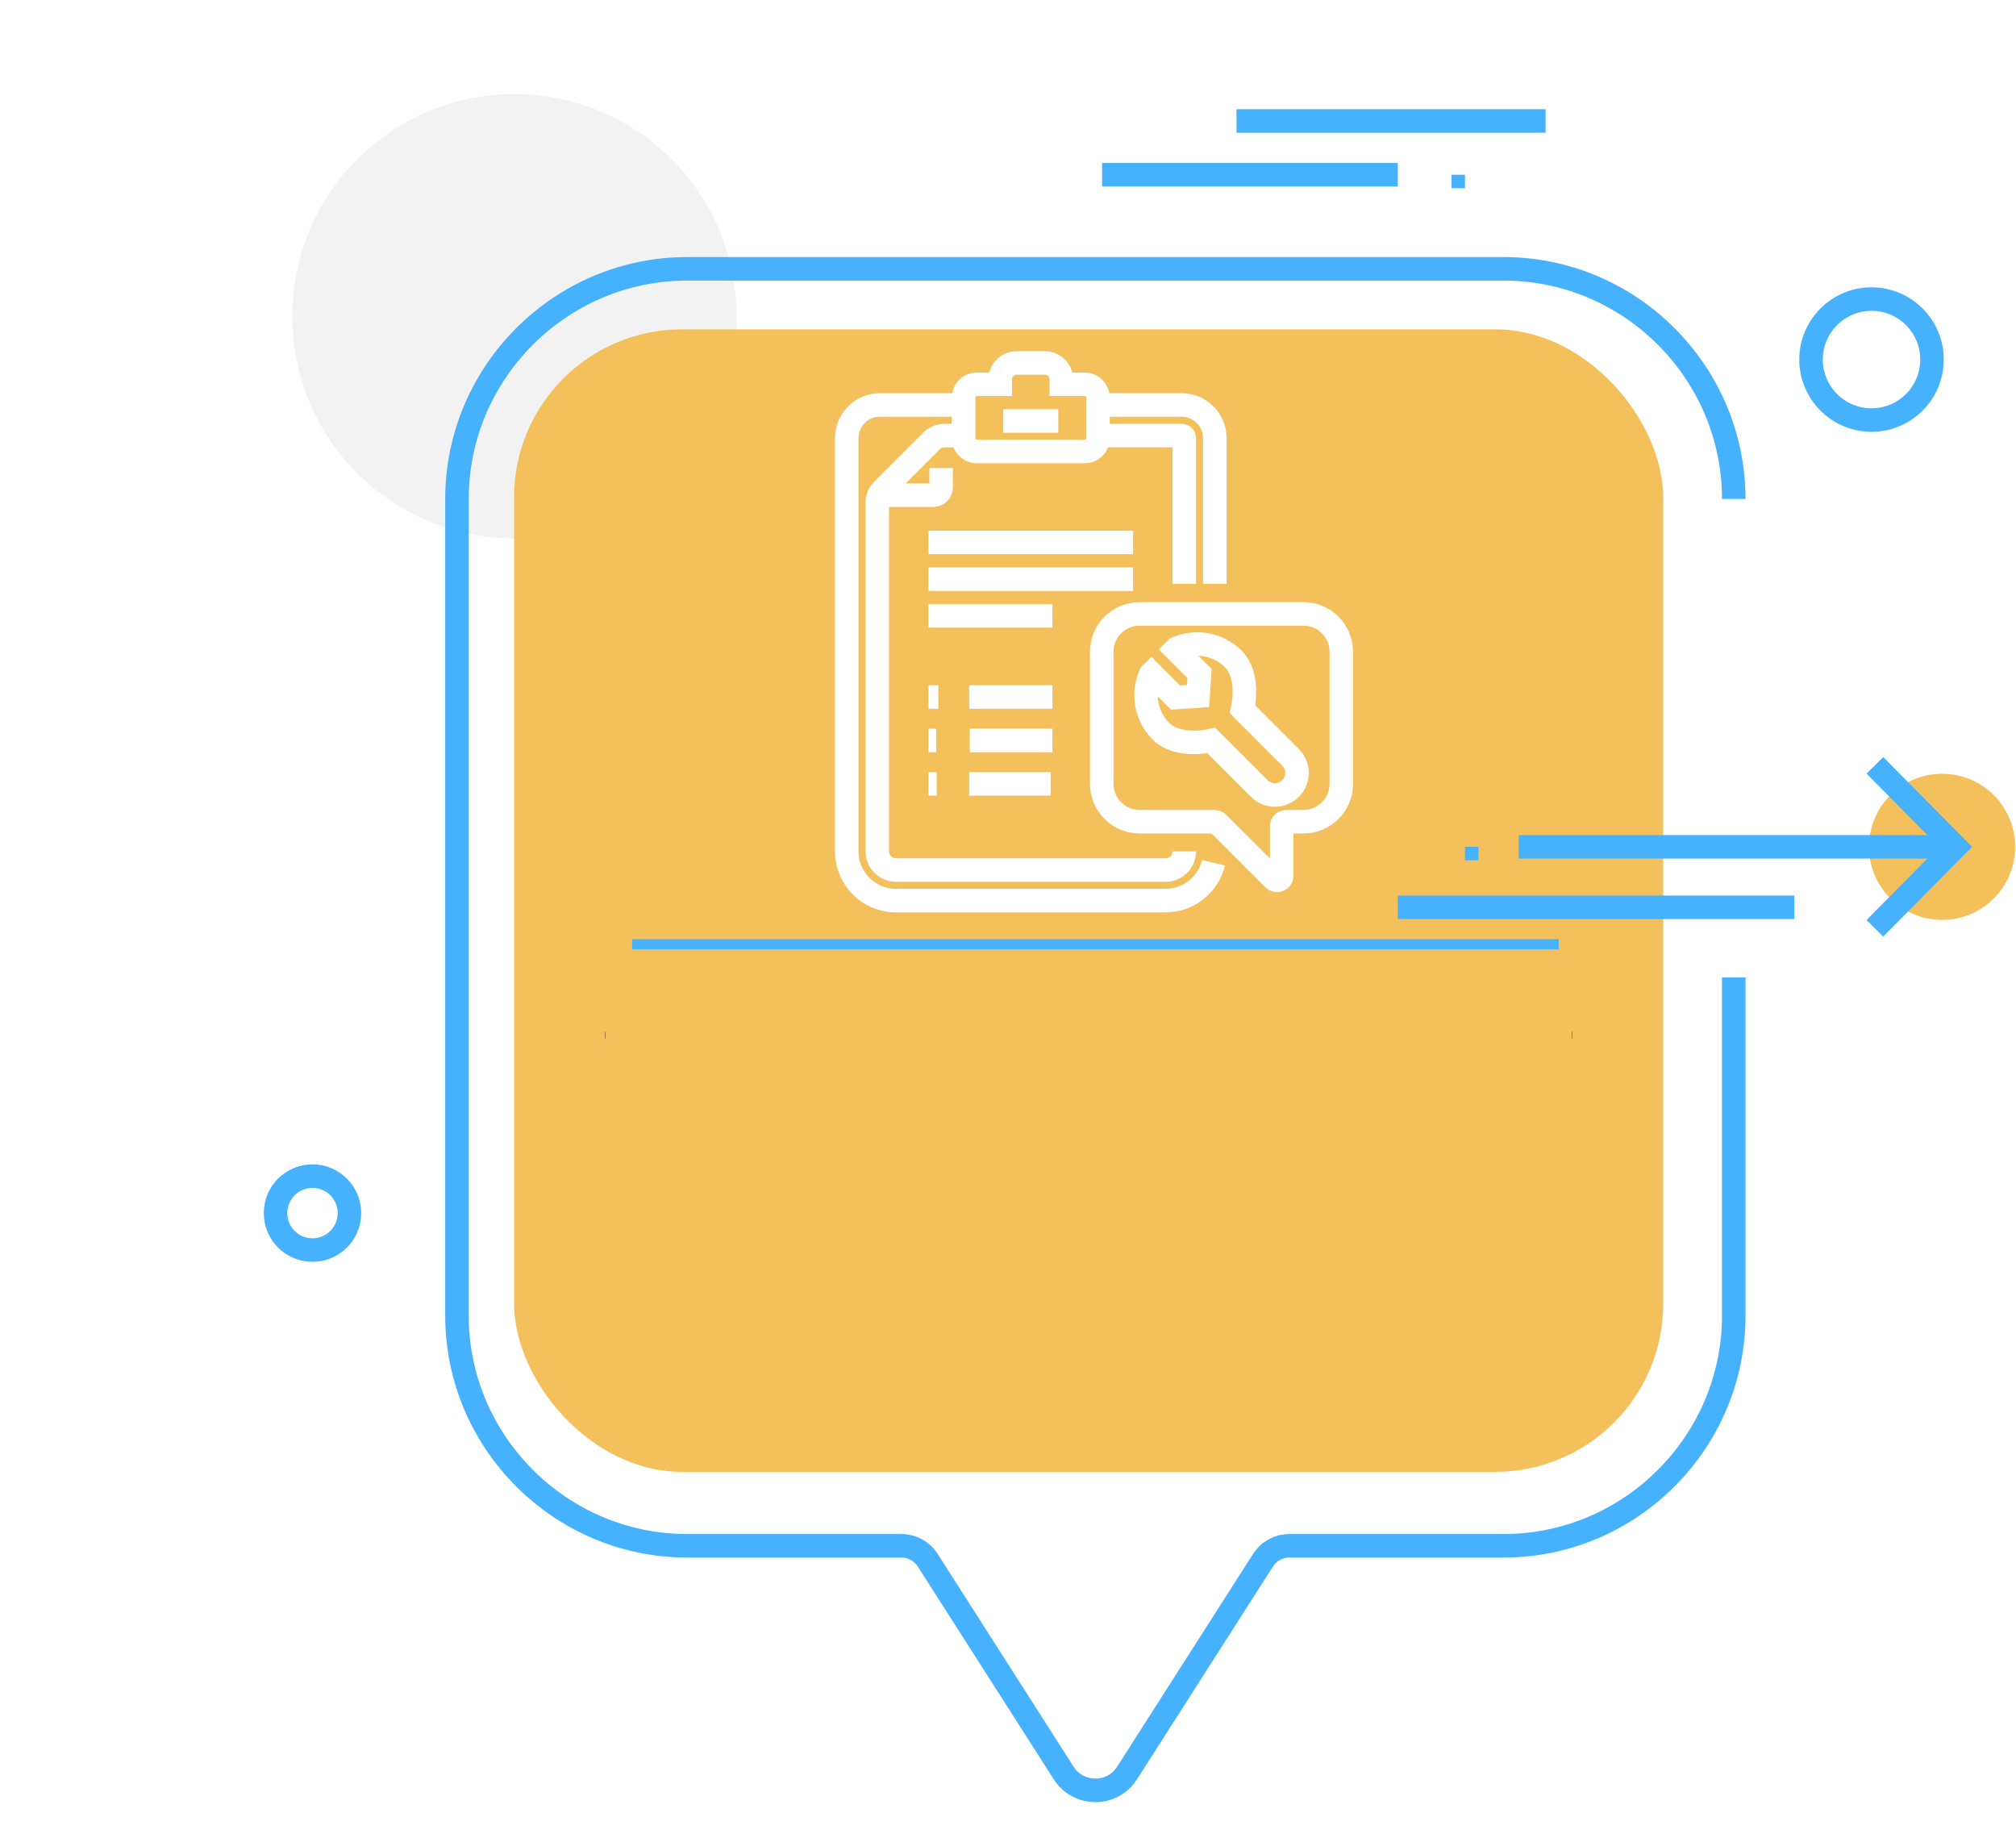 <?xml version="1.0" encoding="UTF-8"?> <svg xmlns="http://www.w3.org/2000/svg" width="600" height="547" viewBox="0 0 600 547" fill="none"> <path d="M153.11 160.22C116.6 160.22 87 130.62 87 94.11C87 57.6 116.6 28 153.11 28C189.62 28 219.22 57.6 219.22 94.11C219.22 130.62 189.62 160.22 153.11 160.22Z" fill="#F2F2F2"></path> <rect x="153" y="98" width="342" height="340" rx="50" fill="#F4C05B"></rect> <path d="M578 273.75C565.99 273.75 556.25 264.01 556.25 252C556.25 239.99 565.99 230.25 578 230.25C590.01 230.25 599.75 239.99 599.75 252C599.75 264.01 590.01 273.75 578 273.75Z" fill="#F4C05B"></path> <path d="M460 36H368" stroke="#46B2FD" stroke-width="7"></path> <path d="M328 52H416" stroke="#46B2FD" stroke-width="7"></path> <g filter="url(#filter0_d)"> <path d="M430 52H434" stroke="#46B2FD" stroke-width="4"></path> </g> <path d="M180 308H180.1" stroke="#1E1E1E" stroke-width="2"></path> <path d="M188.131 281H463.891" stroke="#46B2FD" stroke-width="3"></path> <path d="M467.9 308H468" stroke="#1E1E1E" stroke-width="2"></path> <path d="M93 372C86.92 372 82 367.08 82 361C82 354.92 86.92 350 93 350C99.08 350 104 354.92 104 361C104 367.08 99.08 372 93 372Z" stroke="#46B2FD" stroke-width="7"></path> <path d="M557 125C547.06 125 539 116.94 539 107C539 97.06 547.06 89 557 89C566.94 89 575 97.06 575 107C575 116.94 566.94 125 557 125Z" stroke="#46B2FD" stroke-width="7"></path> <path d="M558 276.25L582 252L558 227.75" stroke="#46B2FD" stroke-width="7"></path> <path d="M582 252H452" stroke="#46B2FD" stroke-width="7"></path> <g filter="url(#filter1_d)"> <path d="M438 252H434" stroke="#46B2FD" stroke-width="4"></path> </g> <g filter="url(#filter2_d)"> <path d="M532 268H414" stroke="#46B2FD" stroke-width="7"></path> </g> <g filter="url(#filter3_d)"> <path d="M514 146.48C514 108.82 483.18 78 445.52 78C421.22 78 226.78 78 202.48 78C164.82 78 134 108.82 134 146.48C134 162.23 134 241 134 382.78C134 386.82 134 389.07 134 389.52C134 427.18 164.82 458 202.48 458C204.19 458 212.73 458 228.1 458C250.98 458 263.69 458 266.23 458C269.42 458 272.4 459.63 274.12 462.32C278.17 468.65 310.53 519.29 314.57 525.62C318.97 532.51 329.03 532.51 333.43 525.62C337.48 519.29 369.84 468.65 373.88 462.32C375.61 459.63 378.58 458 381.77 458C388.15 458 439.15 458 445.52 458C483.18 458 514 427.18 514 389.52C514 382.81 514 349.26 514 288.86" stroke="#46B2FD" stroke-width="7"></path> </g> <path d="M276.32 161.42H337.23" stroke="white" stroke-width="7"></path> <path d="M276.32 183.27H313.23" stroke="white" stroke-width="7"></path> <path d="M262.33 147.36C271.59 147.36 276.73 147.36 277.76 147.36C279.06 147.36 280.11 146.3 280.11 145C280.11 144.62 280.11 142.71 280.11 139.28" stroke="white" stroke-width="7"></path> <path d="M276.32 172.35H337.23" stroke="white" stroke-width="7"></path> <path d="M361.549 173.75C361.549 147.7 361.549 133.23 361.549 130.34C361.549 124.93 357.149 120.52 351.739 120.52C350.079 120.52 341.759 120.52 326.779 120.52" stroke="white" stroke-width="7"></path> <path d="M286.78 120.52C271.8 120.52 263.47 120.52 261.81 120.52C256.41 120.52 252 124.93 252 130.34C252 131.63 252 138.06 252 149.65C252 211.88 252 246.46 252 253.37C252 261.44 258.57 268 266.64 268C274.67 268 338.89 268 346.92 268C353.82 268 359.62 263.19 361.16 256.75" stroke="white" stroke-width="7"></path> <path d="M315.869 114.36C315.869 113.5 315.869 113.02 315.869 112.92C315.869 110.2 313.659 108 310.939 108C310.109 108 303.429 108 302.599 108C299.889 108 297.689 110.2 297.689 112.91C297.689 113.01 297.689 113.49 297.689 114.36C293.509 114.36 291.179 114.36 290.719 114.36C288.549 114.36 286.779 116.14 286.779 118.3C286.779 119.51 286.779 129.21 286.779 130.42C286.779 132.59 288.549 134.36 290.719 134.36C293.929 134.36 319.629 134.36 322.839 134.36C324.999 134.36 326.779 132.59 326.779 130.42C326.779 129.21 326.779 119.51 326.779 118.3C326.779 116.14 324.999 114.36 322.839 114.36C321.909 114.36 319.589 114.36 315.869 114.36Z" stroke="white" stroke-width="7"></path> <path d="M298.59 125.27H314.96" stroke="white" stroke-width="7"></path> <path d="M352.46 253.37C352.46 256.43 349.98 258.91 346.92 258.91C338.89 258.91 274.67 258.91 266.64 258.91C263.58 258.91 261.09 256.43 261.09 253.37C261.09 243 261.09 160.02 261.09 149.65C261.09 148.18 261.68 146.77 262.72 145.73C264.17 144.28 275.76 132.69 277.21 131.24C278.25 130.2 279.66 129.62 281.13 129.62C281.51 129.62 283.39 129.62 286.78 129.62" stroke="white" stroke-width="7"></path> <path d="M326.779 129.62C341.759 129.62 350.079 129.62 351.739 129.62C352.139 129.62 352.459 129.94 352.459 130.34C352.459 133.23 352.459 147.7 352.459 173.75" stroke="white" stroke-width="7"></path> <path d="M288.439 207.42H313.229" stroke="white" stroke-width="7"></path> <path d="M276.32 207.42H279.28" stroke="white" stroke-width="7"></path> <path d="M288.439 233.27H312.689" stroke="white" stroke-width="7"></path> <path d="M276.32 233.27H278.78" stroke="white" stroke-width="7"></path> <path d="M288.609 220.35H313.229" stroke="white" stroke-width="7"></path> <path d="M276.32 220.35H278.61" stroke="white" stroke-width="7"></path> <path d="M387.92 182.69C394.15 182.69 399.2 187.74 399.2 193.97C399.2 197.9 399.2 229.32 399.2 233.25C399.2 239.48 394.15 244.53 387.92 244.53C387.41 244.53 383.33 244.53 382.82 244.53C382.06 244.53 381.45 245.14 381.45 245.9C381.45 247.37 381.45 259.15 381.45 260.62C381.45 261.85 379.97 262.46 379.11 261.6C377.44 259.93 364.11 246.6 362.44 244.93C362.18 244.67 361.83 244.53 361.47 244.53C359.24 244.53 341.41 244.53 339.18 244.53C332.95 244.53 327.9 239.48 327.9 233.25C327.9 229.32 327.9 197.9 327.9 193.97C327.9 187.74 332.95 182.69 339.18 182.69C348.93 182.69 383.05 182.69 387.92 182.69Z" stroke="white" stroke-width="7"></path> <path d="M350.519 192.8C350.489 192.81 350.359 192.86 350.129 192.96L349.839 193.25L357.019 200.44L356.569 207.13L349.869 207.59L342.689 200.4L342.399 200.69C342.299 200.92 342.249 201.05 342.239 201.08C339.889 206.78 341.189 213.28 345.549 217.64C349.089 221.18 355.419 221.45 360.509 220.36C361.939 221.79 373.369 233.22 374.799 234.65C377.359 237.22 381.519 237.22 384.089 234.65C386.659 232.09 386.659 227.93 384.089 225.36C382.659 223.93 371.229 212.5 369.799 211.07C370.889 205.99 370.609 199.65 367.069 196.11C362.709 191.76 356.219 190.46 350.519 192.8Z" stroke="white" stroke-width="7"></path> <defs> <filter id="filter0_d" x="422" y="42" width="24" height="24" filterUnits="userSpaceOnUse" color-interpolation-filters="sRGB"> <feFlood flood-opacity="0" result="BackgroundImageFix"></feFlood> <feColorMatrix in="SourceAlpha" type="matrix" values="0 0 0 0 0 0 0 0 0 0 0 0 0 0 0 0 0 0 127 0"></feColorMatrix> <feOffset dx="2" dy="2"></feOffset> <feGaussianBlur stdDeviation="5"></feGaussianBlur> <feColorMatrix type="matrix" values="0 0 0 0 0.275 0 0 0 0 0.698 0 0 0 0 0.992 0 0 0 0.4 0"></feColorMatrix> <feBlend mode="normal" in2="BackgroundImageFix" result="effect1_dropShadow"></feBlend> <feBlend mode="normal" in="SourceGraphic" in2="effect1_dropShadow" result="shape"></feBlend> </filter> <filter id="filter1_d" x="426" y="242" width="24" height="24" filterUnits="userSpaceOnUse" color-interpolation-filters="sRGB"> <feFlood flood-opacity="0" result="BackgroundImageFix"></feFlood> <feColorMatrix in="SourceAlpha" type="matrix" values="0 0 0 0 0 0 0 0 0 0 0 0 0 0 0 0 0 0 127 0"></feColorMatrix> <feOffset dx="2" dy="2"></feOffset> <feGaussianBlur stdDeviation="5"></feGaussianBlur> <feColorMatrix type="matrix" values="0 0 0 0 0.275 0 0 0 0 0.698 0 0 0 0 0.992 0 0 0 0.4 0"></feColorMatrix> <feBlend mode="normal" in2="BackgroundImageFix" result="effect1_dropShadow"></feBlend> <feBlend mode="normal" in="SourceGraphic" in2="effect1_dropShadow" result="shape"></feBlend> </filter> <filter id="filter2_d" x="406" y="256.5" width="138" height="27" filterUnits="userSpaceOnUse" color-interpolation-filters="sRGB"> <feFlood flood-opacity="0" result="BackgroundImageFix"></feFlood> <feColorMatrix in="SourceAlpha" type="matrix" values="0 0 0 0 0 0 0 0 0 0 0 0 0 0 0 0 0 0 127 0"></feColorMatrix> <feOffset dx="2" dy="2"></feOffset> <feGaussianBlur stdDeviation="5"></feGaussianBlur> <feColorMatrix type="matrix" values="0 0 0 0 0.275 0 0 0 0 0.698 0 0 0 0 0.992 0 0 0 0.4 0"></feColorMatrix> <feBlend mode="normal" in2="BackgroundImageFix" result="effect1_dropShadow"></feBlend> <feBlend mode="normal" in="SourceGraphic" in2="effect1_dropShadow" result="shape"></feBlend> </filter> <filter id="filter3_d" x="122.5" y="66.5" width="407" height="479.788" filterUnits="userSpaceOnUse" color-interpolation-filters="sRGB"> <feFlood flood-opacity="0" result="BackgroundImageFix"></feFlood> <feColorMatrix in="SourceAlpha" type="matrix" values="0 0 0 0 0 0 0 0 0 0 0 0 0 0 0 0 0 0 127 0"></feColorMatrix> <feOffset dx="2" dy="2"></feOffset> <feGaussianBlur stdDeviation="5"></feGaussianBlur> <feColorMatrix type="matrix" values="0 0 0 0 0.275 0 0 0 0 0.698 0 0 0 0 0.992 0 0 0 0.4 0"></feColorMatrix> <feBlend mode="normal" in2="BackgroundImageFix" result="effect1_dropShadow"></feBlend> <feBlend mode="normal" in="SourceGraphic" in2="effect1_dropShadow" result="shape"></feBlend> </filter> </defs> </svg> 